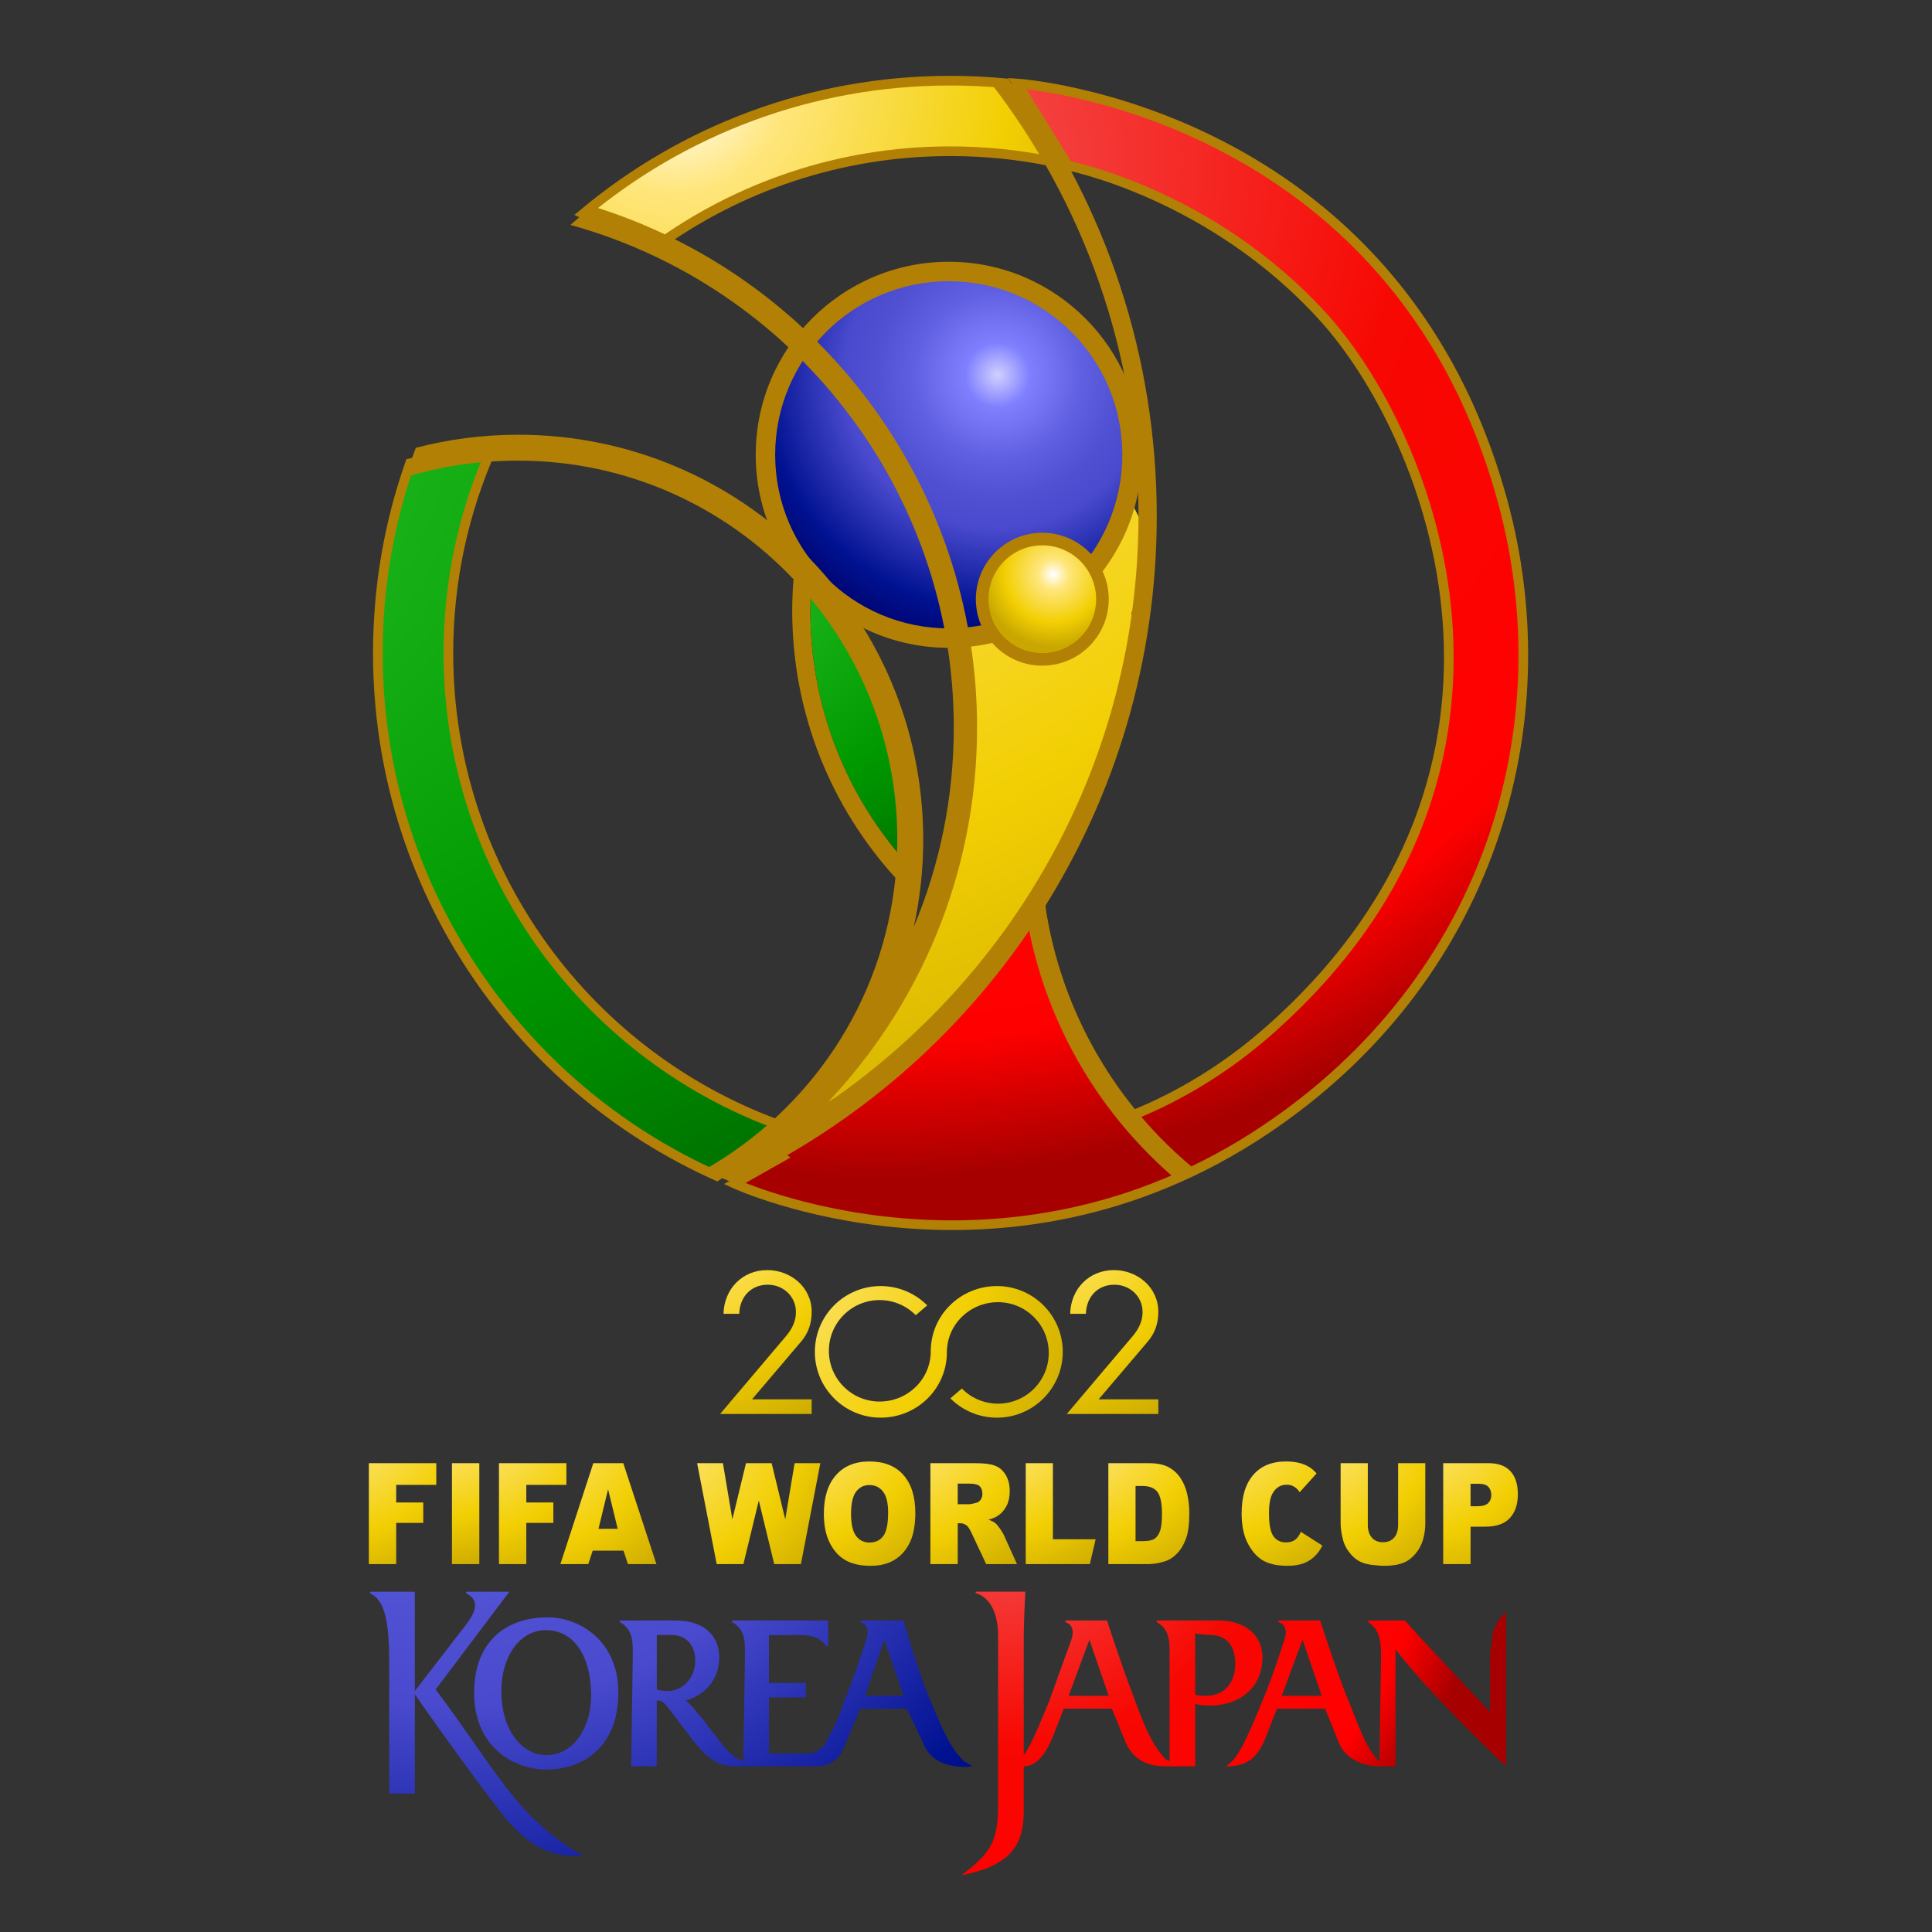 <?xml version="1.0" encoding="utf-8"?>
<!-- Generator: Adobe Illustrator 13.0.0, SVG Export Plug-In . SVG Version: 6.00 Build 14948)  -->
<!DOCTYPE svg PUBLIC "-//W3C//DTD SVG 1.0//EN" "http://www.w3.org/TR/2001/REC-SVG-20010904/DTD/svg10.dtd">
<svg version="1.0" id="Layer_2" xmlns="http://www.w3.org/2000/svg" xmlns:xlink="http://www.w3.org/1999/xlink" x="0px" y="0px"
	 width="200px" height="200px" viewBox="0 0 200 200" enable-background="new 0 0 200 200" xml:space="preserve">
<rect x="0" y="0" width="200" height="200" fill="#333333" stroke="none"/>
<g>
	
		<radialGradient id="SVGID_1_" cx="87.941" cy="69.161" r="27.216" fx="72.835" fy="70.609" gradientTransform="matrix(1.379 0 0 1.379 -37.505 -38.764)" gradientUnits="userSpaceOnUse">
		<stop  offset="0.011" style="stop-color:#33CC33"/>
		<stop  offset="0.657" style="stop-color:#009900"/>
		<stop  offset="0.784" style="stop-color:#008900"/>
		<stop  offset="1" style="stop-color:#006600"/>
	</radialGradient>
	<path fill="url(#SVGID_1_)" d="M83.838,60.16c-2.343,4.89,0.019,12.268,1.338,17.217c1.499,5.625,5,9.021,8.617,12.842
		c1.384-4.594-0.009-13.253-1.345-17.646c-0.936-3.077-2.333-4.892-4.407-7.043c-1.26-1.307-2.227-3.609-3.969-4.202"/>
	
		<radialGradient id="SVGID_2_" cx="75.57" cy="33.169" r="90.915" gradientTransform="matrix(1.379 0 0 1.379 -37.505 -38.764)" gradientUnits="userSpaceOnUse">
		<stop  offset="0.006" style="stop-color:#FFFFFF"/>
		<stop  offset="0.213" style="stop-color:#FFE67D"/>
		<stop  offset="0.668" style="stop-color:#F2CF03"/>
		<stop  offset="0.929" style="stop-color:#D2B001"/>
		<stop  offset="1" style="stop-color:#C9A700"/>
	</radialGradient>
	<path fill-rule="evenodd" clip-rule="evenodd" fill="url(#SVGID_2_)" d="M98.949,63.661c3.84,7.404,1.053,19.681-1.392,27.118
		c-2.642,8.032-7.559,17.919-13.162,24.406c8.414-0.938,16.731-13.444,21.556-19.769c3.734-4.895,6.746-10.309,8.196-16.097
		c1.121-4.475,3.43-11.691,2.999-15.97c4.63-3.68,0.095-15.959-6.244-14.897c-4.632,0.776-11.764,11.346-12.873,15.669"/>
	<radialGradient id="SVGID_3_" cx="91.34" cy="16.681" r="105.141" gradientUnits="userSpaceOnUse">
		<stop  offset="0.006" style="stop-color:#F25757"/>
		<stop  offset="0.522" style="stop-color:#F70802"/>
		<stop  offset="0.865" style="stop-color:#FF0000"/>
		<stop  offset="1" style="stop-color:#A70000"/>
	</radialGradient>
	<path fill="url(#SVGID_3_)" stroke="#B28004" d="M155.554,51.897C144.452,11.188,105.3,8.644,105.3,8.644l5.25,8.501
		c0,0,14.876,2.875,26.502,15.75c11.032,12.22,24.876,46.628-5.501,73.63c-4.631,4.117-9.48,6.965-14.229,8.902
		c-0.693-0.697-1.367-1.367-1.757-1.958c-2.117-3.209-4.506-5.841-5.962-9.379c-0.689-1.675-1.074-3.134-1.442-4.893
		c-0.435-2.082-0.367-4.04-0.433-6.241c-0.493,0.789-1.615,2.34-2.215,3.036c-1.307,1.517-2.869,3.567-4.276,4.826
		c-1.223,1.093-2.312,3.542-3.459,4.799c-1.053,1.153-4.165,3.641-5.362,4.96c-1.356,1.493-6.659,3.818-8.163,4.974
		c-2.004,1.538,0.748-1.481-0.895,0.483c-1.534,1.836-2.669,2.343-4.43,3.734l1.402-0.468c0.181,0.171,0.382,0.323,0.585,0.474
		l-4.868,2.752c0,0,27.627,12.75,55.004-5.626C154.141,101.404,161.929,75.274,155.554,51.897z"/>
	
		<radialGradient id="SVGID_4_" cx="77.728" cy="116.72" r="21.216" gradientTransform="matrix(1.379 0 0 1.379 -37.505 -38.764)" gradientUnits="userSpaceOnUse">
		<stop  offset="0.006" style="stop-color:#FFFFFF"/>
		<stop  offset="0.213" style="stop-color:#FFE67D"/>
		<stop  offset="0.668" style="stop-color:#F2CF03"/>
		<stop  offset="0.929" style="stop-color:#D2B001"/>
		<stop  offset="1" style="stop-color:#C9A700"/>
	</radialGradient>
	<path fill-rule="evenodd" clip-rule="evenodd" fill="url(#SVGID_4_)" d="M84.026,144.856v1.515h-9.478l6.856-8.096
		c0.583-0.699,0.991-1.496,0.991-2.449c0-1.63-1.321-2.833-2.914-2.833c-1.767,0-2.913,1.299-2.952,3.01h-1.631
		c0.059-2.563,1.942-4.523,4.526-4.523c2.447,0,4.602,1.786,4.602,4.329c0,1.185-0.35,2.214-1.107,3.087l-5.067,5.961H84.026
		L84.026,144.856z"/>
	
		<radialGradient id="SVGID_5_" cx="103.743" cy="116.72" r="21.215" gradientTransform="matrix(1.379 0 0 1.379 -37.505 -38.764)" gradientUnits="userSpaceOnUse">
		<stop  offset="0.006" style="stop-color:#FFFFFF"/>
		<stop  offset="0.213" style="stop-color:#FFE67D"/>
		<stop  offset="0.668" style="stop-color:#F2CF03"/>
		<stop  offset="0.929" style="stop-color:#D2B001"/>
		<stop  offset="1" style="stop-color:#C9A700"/>
	</radialGradient>
	<path fill-rule="evenodd" clip-rule="evenodd" fill="url(#SVGID_5_)" d="M119.911,144.856v1.515h-9.475l6.853-8.096
		c0.583-0.699,0.99-1.496,0.99-2.449c0-1.63-1.319-2.833-2.913-2.833c-1.766,0-2.913,1.299-2.952,3.01h-1.63
		c0.057-2.563,1.941-4.523,4.522-4.523c2.448,0,4.604,1.786,4.604,4.329c0,1.185-0.35,2.214-1.108,3.087l-5.068,5.961H119.911
		L119.911,144.856z"/>
	
		<radialGradient id="SVGID_6_" cx="52.289" cy="133.206" r="15.08" gradientTransform="matrix(1.379 0 0 1.379 -37.505 -38.764)" gradientUnits="userSpaceOnUse">
		<stop  offset="0.006" style="stop-color:#FFFFFF"/>
		<stop  offset="0.213" style="stop-color:#FFE67D"/>
		<stop  offset="0.668" style="stop-color:#F2CF03"/>
		<stop  offset="0.929" style="stop-color:#D2B001"/>
		<stop  offset="1" style="stop-color:#C9A700"/>
	</radialGradient>
	<polygon fill-rule="evenodd" clip-rule="evenodd" fill="url(#SVGID_6_)" points="38.183,151.467 45.163,151.467 45.163,153.713 
		41.014,153.713 41.014,155.536 43.816,155.536 43.816,157.651 41.014,157.651 41.014,161.914 38.183,161.914 38.183,151.467 	"/>
	
		<radialGradient id="SVGID_7_" cx="60.057" cy="133.206" r="13.204" gradientTransform="matrix(1.379 0 0 1.379 -37.505 -38.764)" gradientUnits="userSpaceOnUse">
		<stop  offset="0.006" style="stop-color:#FFFFFF"/>
		<stop  offset="0.213" style="stop-color:#FFE67D"/>
		<stop  offset="0.668" style="stop-color:#F2CF03"/>
		<stop  offset="0.929" style="stop-color:#D2B001"/>
		<stop  offset="1" style="stop-color:#C9A700"/>
	</radialGradient>
	<polygon fill-rule="evenodd" clip-rule="evenodd" fill="url(#SVGID_7_)" points="46.787,151.467 49.619,151.467 49.619,161.914 
		46.787,161.914 46.787,151.467 	"/>
	
		<radialGradient id="SVGID_8_" cx="62.052" cy="133.206" r="15.08" gradientTransform="matrix(1.379 0 0 1.379 -37.505 -38.764)" gradientUnits="userSpaceOnUse">
		<stop  offset="0.006" style="stop-color:#FFFFFF"/>
		<stop  offset="0.213" style="stop-color:#FFE67D"/>
		<stop  offset="0.668" style="stop-color:#F2CF03"/>
		<stop  offset="0.929" style="stop-color:#D2B001"/>
		<stop  offset="1" style="stop-color:#C9A700"/>
	</radialGradient>
	<polygon fill-rule="evenodd" clip-rule="evenodd" fill="url(#SVGID_8_)" points="51.652,151.467 58.632,151.467 58.632,153.713 
		54.482,153.713 54.482,155.536 57.284,155.536 57.284,157.651 54.482,157.651 54.482,161.914 51.652,161.914 51.652,151.467 	"/>
	
		<radialGradient id="SVGID_9_" cx="65.569" cy="133.206" r="17.109" gradientTransform="matrix(1.379 0 0 1.379 -37.505 -38.764)" gradientUnits="userSpaceOnUse">
		<stop  offset="0.006" style="stop-color:#FFFFFF"/>
		<stop  offset="0.213" style="stop-color:#FFE67D"/>
		<stop  offset="0.668" style="stop-color:#F2CF03"/>
		<stop  offset="0.929" style="stop-color:#D2B001"/>
		<stop  offset="1" style="stop-color:#C9A700"/>
	</radialGradient>
	<path fill-rule="evenodd" clip-rule="evenodd" fill="url(#SVGID_9_)" d="M66.005,155.983l-1.483-4.516h-3.103l-3.407,10.446h2.887
		l0.458-1.388h3.189l0.457,1.388h2.948L66.005,155.983L66.005,155.983z M61.953,158.264l0.996-4.089l0.577,2.367l0.42,1.722H61.953
		L61.953,158.264z"/>
	
		<radialGradient id="SVGID_10_" cx="74.79" cy="133.206" r="19.392" gradientTransform="matrix(1.379 0 0 1.379 -37.505 -38.764)" gradientUnits="userSpaceOnUse">
		<stop  offset="0.006" style="stop-color:#FFFFFF"/>
		<stop  offset="0.213" style="stop-color:#FFE67D"/>
		<stop  offset="0.668" style="stop-color:#F2CF03"/>
		<stop  offset="0.929" style="stop-color:#D2B001"/>
		<stop  offset="1" style="stop-color:#C9A700"/>
	</radialGradient>
	<polygon fill-rule="evenodd" clip-rule="evenodd" fill="url(#SVGID_10_)" points="72.166,151.467 74.837,151.467 75.814,157.281 
		77.225,151.467 79.879,151.467 81.289,157.282 82.258,151.467 84.921,151.467 82.912,161.914 80.147,161.914 78.551,155.336 
		76.957,161.914 74.19,161.914 72.166,151.467 	"/>
	
		<radialGradient id="SVGID_11_" cx="85.515" cy="132.916" r="17.094" gradientTransform="matrix(1.379 0 0 1.379 -37.505 -38.764)" gradientUnits="userSpaceOnUse">
		<stop  offset="0.006" style="stop-color:#FFFFFF"/>
		<stop  offset="0.213" style="stop-color:#FFE67D"/>
		<stop  offset="0.668" style="stop-color:#F2CF03"/>
		<stop  offset="0.929" style="stop-color:#D2B001"/>
		<stop  offset="1" style="stop-color:#C9A700"/>
	</radialGradient>
	<path fill-rule="evenodd" clip-rule="evenodd" fill="url(#SVGID_11_)" d="M93.521,152.689c-0.82-0.932-1.992-1.399-3.516-1.399
		c-1.486,0-2.643,0.474-3.473,1.425c-0.832,0.951-1.246,2.278-1.246,3.984c0,1.222,0.208,2.236,0.627,3.05
		c0.418,0.813,0.966,1.405,1.643,1.782c0.675,0.373,1.531,0.562,2.564,0.562c1.014,0,1.86-0.218,2.538-0.651
		c0.679-0.436,1.197-1.043,1.557-1.824s0.54-1.784,0.54-3.005C94.754,154.931,94.343,153.623,93.521,152.689L93.521,152.689z
		 M91.439,159.006c-0.336,0.451-0.806,0.679-1.413,0.679c-0.596,0-1.067-0.23-1.41-0.692c-0.344-0.462-0.516-1.222-0.516-2.278
		c0-1.065,0.173-1.831,0.518-2.291c0.347-0.463,0.808-0.692,1.379-0.692c0.597,0,1.07,0.226,1.418,0.682
		c0.349,0.453,0.523,1.173,0.523,2.159C91.939,157.743,91.772,158.553,91.439,159.006L91.439,159.006z"/>
	
		<radialGradient id="SVGID_12_" cx="93.695" cy="133.206" r="16.39" gradientTransform="matrix(1.379 0 0 1.379 -37.505 -38.764)" gradientUnits="userSpaceOnUse">
		<stop  offset="0.006" style="stop-color:#FFFFFF"/>
		<stop  offset="0.213" style="stop-color:#FFE67D"/>
		<stop  offset="0.668" style="stop-color:#F2CF03"/>
		<stop  offset="0.929" style="stop-color:#D2B001"/>
		<stop  offset="1" style="stop-color:#C9A700"/>
	</radialGradient>
	<path fill-rule="evenodd" clip-rule="evenodd" fill="url(#SVGID_12_)" d="M103.913,158.894c-0.067-0.152-0.198-0.369-0.395-0.647
		c-0.197-0.279-0.348-0.464-0.453-0.549c-0.151-0.129-0.395-0.256-0.732-0.384c0.417-0.109,0.748-0.248,0.989-0.415
		c0.375-0.26,0.668-0.602,0.884-1.023c0.215-0.421,0.322-0.922,0.322-1.502c0-0.666-0.139-1.231-0.423-1.696
		c-0.282-0.464-0.652-0.78-1.107-0.953c-0.459-0.171-1.125-0.257-1.995-0.257h-1.81h-2.879v10.446h2.831v-4.23h0.248
		c0.256,0,0.485,0.081,0.688,0.242c0.147,0.123,0.317,0.391,0.511,0.804l1.497,3.185h3.189L103.913,158.894L103.913,158.894z
		 M101.522,155.242c-0.118,0.178-0.271,0.286-0.454,0.33c-0.368,0.095-0.616,0.144-0.741,0.144h-1.183v-2.13h1.23
		c0.51,0,0.858,0.089,1.044,0.269c0.186,0.183,0.28,0.442,0.28,0.78C101.699,154.864,101.641,155.067,101.522,155.242
		L101.522,155.242z"/>
	
		<radialGradient id="SVGID_13_" cx="101.486" cy="133.206" r="15.238" gradientTransform="matrix(1.379 0 0 1.379 -37.505 -38.764)" gradientUnits="userSpaceOnUse">
		<stop  offset="0.006" style="stop-color:#FFFFFF"/>
		<stop  offset="0.213" style="stop-color:#FFE67D"/>
		<stop  offset="0.668" style="stop-color:#F2CF03"/>
		<stop  offset="0.929" style="stop-color:#D2B001"/>
		<stop  offset="1" style="stop-color:#C9A700"/>
	</radialGradient>
	<polygon fill-rule="evenodd" clip-rule="evenodd" fill="url(#SVGID_13_)" points="106.183,151.467 108.997,151.467 
		108.997,159.343 113.421,159.343 112.818,161.914 106.183,161.914 106.183,151.467 	"/>
	
		<radialGradient id="SVGID_14_" cx="107.264" cy="133.206" r="15.984" gradientTransform="matrix(1.379 0 0 1.379 -37.505 -38.764)" gradientUnits="userSpaceOnUse">
		<stop  offset="0.006" style="stop-color:#FFFFFF"/>
		<stop  offset="0.213" style="stop-color:#FFE67D"/>
		<stop  offset="0.668" style="stop-color:#F2CF03"/>
		<stop  offset="0.929" style="stop-color:#D2B001"/>
		<stop  offset="1" style="stop-color:#C9A700"/>
	</radialGradient>
	<path fill-rule="evenodd" clip-rule="evenodd" fill="url(#SVGID_14_)" d="M122.892,154.631c-0.149-0.634-0.391-1.193-0.722-1.674
		c-0.331-0.479-0.753-0.848-1.258-1.105c-0.508-0.256-1.172-0.385-1.992-0.385h-4.183v10.446h4.183c0.498,0,1.055-0.095,1.672-0.286
		c0.454-0.136,0.879-0.413,1.271-0.828c0.395-0.415,0.702-0.931,0.921-1.547c0.221-0.615,0.333-1.481,0.333-2.597
		C123.117,155.943,123.042,155.269,122.892,154.631L122.892,154.631z M120.072,158.529c-0.143,0.375-0.336,0.635-0.584,0.784
		c-0.247,0.151-0.663,0.226-1.25,0.226h-0.686v-5.711h0.701c0.729,0,1.248,0.203,1.56,0.613c0.315,0.409,0.474,1.168,0.474,2.275
		C120.287,157.551,120.214,158.158,120.072,158.529L120.072,158.529z"/>
	
		<radialGradient id="SVGID_15_" cx="117.273" cy="132.916" r="16.324" gradientTransform="matrix(1.379 0 0 1.379 -37.505 -38.764)" gradientUnits="userSpaceOnUse">
		<stop  offset="0.006" style="stop-color:#FFFFFF"/>
		<stop  offset="0.213" style="stop-color:#FFE67D"/>
		<stop  offset="0.668" style="stop-color:#F2CF03"/>
		<stop  offset="0.929" style="stop-color:#D2B001"/>
		<stop  offset="1" style="stop-color:#C9A700"/>
	</radialGradient>
	<path fill-rule="evenodd" clip-rule="evenodd" fill="url(#SVGID_15_)" d="M136.896,160c-0.086,0.17-0.178,0.331-0.279,0.479
		c-0.354,0.533-0.798,0.935-1.327,1.206c-0.529,0.271-1.2,0.406-2.018,0.406c-0.99,0-1.8-0.164-2.431-0.494
		c-0.626-0.33-1.17-0.912-1.625-1.742c-0.456-0.829-0.683-1.894-0.683-3.189c0-1.729,0.403-3.058,1.202-3.984
		c0.802-0.93,1.934-1.393,3.399-1.393c1.146,0,2.051,0.266,2.708,0.797c0.159,0.133,0.312,0.279,0.451,0.442l-1.749,1.944
		c-0.162-0.25-0.355-0.44-0.583-0.574c-0.225-0.134-0.477-0.201-0.757-0.201c-0.63,0-1.12,0.294-1.459,0.883
		c-0.255,0.438-0.379,1.124-0.379,2.059c0,1.16,0.15,1.955,0.457,2.385c0.304,0.431,0.734,0.644,1.288,0.644
		c0.539,0,0.945-0.174,1.219-0.52c0.125-0.159,0.236-0.351,0.33-0.575L136.896,160L136.896,160z"/>
	
		<radialGradient id="SVGID_16_" cx="124.55" cy="133.125" r="16.426" gradientTransform="matrix(1.379 0 0 1.379 -37.505 -38.764)" gradientUnits="userSpaceOnUse">
		<stop  offset="0.006" style="stop-color:#FFFFFF"/>
		<stop  offset="0.213" style="stop-color:#FFE67D"/>
		<stop  offset="0.668" style="stop-color:#F2CF03"/>
		<stop  offset="0.929" style="stop-color:#D2B001"/>
		<stop  offset="1" style="stop-color:#C9A700"/>
	</radialGradient>
	<path fill-rule="evenodd" clip-rule="evenodd" fill="url(#SVGID_16_)" d="M144.733,151.467h2.813v6.226
		c0,0.615-0.083,1.199-0.253,1.747c-0.168,0.55-0.434,1.029-0.792,1.438c-0.358,0.411-0.737,0.699-1.13,0.866
		c-0.555,0.231-1.214,0.349-1.979,0.349c-0.446,0-0.934-0.036-1.461-0.107c-0.525-0.071-0.965-0.212-1.316-0.425
		c-0.354-0.21-0.676-0.51-0.967-0.899c-0.292-0.39-0.496-0.79-0.604-1.203c-0.176-0.664-0.264-1.253-0.264-1.765v-6.226h2.814v6.371
		c0,0.568,0.139,1.013,0.416,1.333c0.275,0.321,0.66,0.48,1.153,0.48c0.492,0,0.877-0.158,1.155-0.474
		c0.276-0.314,0.416-0.762,0.416-1.34V151.467L144.733,151.467z"/>
	
		<radialGradient id="SVGID_17_" cx="132.633" cy="133.206" r="15.548" gradientTransform="matrix(1.379 0 0 1.379 -37.505 -38.764)" gradientUnits="userSpaceOnUse">
		<stop  offset="0.006" style="stop-color:#FFFFFF"/>
		<stop  offset="0.213" style="stop-color:#FFE67D"/>
		<stop  offset="0.668" style="stop-color:#F2CF03"/>
		<stop  offset="0.929" style="stop-color:#D2B001"/>
		<stop  offset="1" style="stop-color:#C9A700"/>
	</radialGradient>
	<path fill-rule="evenodd" clip-rule="evenodd" fill="url(#SVGID_17_)" d="M156.366,152.302c-0.508-0.557-1.271-0.835-2.292-0.835
		H149.4v10.446h2.832v-3.872h1.542c1.133,0,1.975-0.298,2.527-0.892c0.551-0.595,0.827-1.417,0.827-2.474
		C157.127,153.651,156.874,152.858,156.366,152.302L156.366,152.302z M154.055,155.602c-0.219,0.217-0.596,0.324-1.137,0.324h-0.686
		v-2.328h0.798c0.522,0,0.877,0.115,1.067,0.344c0.188,0.228,0.283,0.505,0.283,0.831
		C154.379,155.11,154.27,155.386,154.055,155.602L154.055,155.602z"/>
	
		<radialGradient id="SVGID_18_" cx="78.857" cy="118.488" r="33.73" gradientTransform="matrix(1.379 0 0 1.379 -37.505 -38.764)" gradientUnits="userSpaceOnUse">
		<stop  offset="0.006" style="stop-color:#FFFFFF"/>
		<stop  offset="0.213" style="stop-color:#FFE67D"/>
		<stop  offset="0.668" style="stop-color:#F2CF03"/>
		<stop  offset="0.929" style="stop-color:#D2B001"/>
		<stop  offset="1" style="stop-color:#C9A700"/>
	</radialGradient>
	<path fill-rule="evenodd" clip-rule="evenodd" fill="url(#SVGID_18_)" d="M96.35,139.89c0,2.901-2.393,5.198-5.294,5.198
		c-2.9,0-5.251-2.352-5.251-5.252c0-2.901,2.352-5.253,5.251-5.253c1.464,0,2.789,0.6,3.742,1.564l1.189-1.016
		c-1.232-1.235-2.938-1.999-4.82-1.999c-3.763,0-6.814,3.05-6.814,6.812s3.051,6.812,6.814,6.812c3.763,0,6.853-2.994,6.853-6.757
		c0-2.902,2.395-5.198,5.292-5.198c2.903,0,5.255,2.35,5.255,5.252c0,2.901-2.353,5.254-5.255,5.254c-1.465,0-2.788-0.6-3.739-1.566
		l-1.19,1.017c1.233,1.235,2.938,1.999,4.821,1.999c3.76,0,6.813-3.05,6.813-6.812s-3.053-6.812-6.813-6.812
		C99.441,133.133,96.35,136.127,96.35,139.89L96.35,139.89z"/>
	
		<radialGradient id="SVGID_19_" cx="77.996" cy="34.58" r="37.044" gradientTransform="matrix(1.379 0 0 1.379 -37.505 -38.764)" gradientUnits="userSpaceOnUse">
		<stop  offset="0.006" style="stop-color:#FFFFFF"/>
		<stop  offset="0.213" style="stop-color:#FFE67D"/>
		<stop  offset="0.668" style="stop-color:#F2CF03"/>
		<stop  offset="0.929" style="stop-color:#D2B001"/>
		<stop  offset="1" style="stop-color:#C9A700"/>
	</radialGradient>
	<path fill-rule="evenodd" clip-rule="evenodd" fill="url(#SVGID_19_)" stroke="#B28004" d="M67.783,25.608
		c8.581-6.261,19.152-9.953,30.586-9.953c3.587,0,7.09,0.361,10.47,1.053l-4.746-8.086c-1.885-0.179-3.792-0.272-5.724-0.272
		c-14.457,0-27.704,5.179-37.989,13.778L67.783,25.608L67.783,25.608z"/>
	
		<radialGradient id="SVGID_20_" cx="58.116" cy="55.272" r="71.721" fx="18.307" fy="59.089" gradientTransform="matrix(1.379 0 0 1.379 -37.505 -38.764)" gradientUnits="userSpaceOnUse">
		<stop  offset="0.011" style="stop-color:#33CC33"/>
		<stop  offset="0.657" style="stop-color:#009900"/>
		<stop  offset="0.784" style="stop-color:#008900"/>
		<stop  offset="1" style="stop-color:#006600"/>
	</radialGradient>
	<path fill="url(#SVGID_20_)" stroke="#B28004" d="M42.45,47.958c-2.161,6.15-3.335,12.761-3.335,19.649
		c0,24.122,14.414,44.876,35.098,54.125l7.24-4.988c-20.387-7.018-35.036-26.368-35.036-49.137c0-7.591,1.629-14.799,4.553-21.299
		L42.45,47.958L42.45,47.958z"/>
	<path fill-rule="evenodd" clip-rule="evenodd" fill="#1C1A1B" d="M83.888,63.228c0-0.431,0.009-0.856,0.022-1.284
		c-0.567-0.687-1.158-1.351-1.771-1.998c-0.085,1.083-0.133,2.174-0.133,3.282c0,10.646,4.048,20.343,10.686,27.647
		c0.087-0.881,0.147-1.768,0.175-2.667C87.258,81.423,83.888,72.719,83.888,63.228L83.888,63.228z"/>
	<path fill-rule="evenodd" clip-rule="evenodd" fill="#1C1A1B" d="M119.83,114.928c-0.074,0.033-0.148,0.066-0.224,0.1
		c0.048-0.021,0.097-0.042,0.144-0.063C119.776,114.953,119.803,114.939,119.83,114.928L119.83,114.928z"/>
	<path fill-rule="evenodd" clip-rule="evenodd" fill="#1C1A1B" d="M81.238,124.345c0.01,0.003,0.021,0.005,0.032,0.01
		C81.259,124.35,81.249,124.348,81.238,124.345L81.238,124.345z"/>
	<path fill-rule="evenodd" clip-rule="evenodd" fill="#1C1A1B" d="M81.238,124.345L81.238,124.345
		c0.057,0.016,0.115,0.033,0.172,0.05c0.263,0.078,0.526,0.155,0.79,0.229c-0.311-0.09-0.622-0.179-0.93-0.27
		C81.259,124.35,81.249,124.348,81.238,124.345L81.238,124.345z"/>
	<path fill="#B28004" d="M78.232,47.08c0-11.036,8.946-19.984,19.983-19.984S118.2,36.044,118.2,47.08s-8.948,19.984-19.985,19.984
		S78.232,58.116,78.232,47.08L78.232,47.08z"/>
	
		<radialGradient id="SVGID_21_" cx="102.093" cy="56.267" r="21.488" gradientTransform="matrix(1.379 0 0 1.379 -37.505 -38.764)" gradientUnits="userSpaceOnUse">
		<stop  offset="0.006" style="stop-color:#CCCCFF"/>
		<stop  offset="0.112" style="stop-color:#8080FF"/>
		<stop  offset="0.134" style="stop-color:#7C7CFB"/>
		<stop  offset="0.29" style="stop-color:#6060E2"/>
		<stop  offset="0.429" style="stop-color:#5050D3"/>
		<stop  offset="0.534" style="stop-color:#4A4ACE"/>
		<stop  offset="0.82" style="stop-color:#001291"/>
		<stop  offset="1" style="stop-color:#000066"/>
	</radialGradient>
	<path fill="url(#SVGID_21_)" d="M80.245,47.08c0-9.925,8.047-17.97,17.97-17.97c9.925,0,17.97,8.045,17.97,17.97
		c0,9.926-8.044,17.969-17.97,17.969C88.292,65.049,80.245,57.006,80.245,47.08L80.245,47.08z"/>
	<path fill="#B28004" d="M108.214,93.789c-0.093,0.148-0.194,0.291-0.286,0.437c7.481-11.799,11.819-25.788,11.819-40.795
		c0-16.684-5.358-32.116-14.442-44.673c-0.923-0.108-1.875-0.195-2.81-0.261c9.646,12.445,15.361,28.024,15.361,44.935
		c0,25.255-12.808,47.531-32.316,60.834c9.667-10.128,15.605-23.85,15.605-38.958c0-25.384-16.754-46.853-39.807-53.957
		c-0.805,0.647-1.519,1.246-2.289,1.932c22.84,6.313,39.686,27.176,39.686,52.025c0,7.326-1.479,14.301-4.144,20.661
		c0.64-2.912,0.982-5.936,0.982-9.039c0-23.157-18.769-41.927-41.926-41.927c-3.663,0-7.216,0.472-10.604,1.355
		c-0.379,0.985-0.75,2.037-1.076,3.047c3.693-1.153,7.606-1.719,11.68-1.719c11.224,0,21.338,4.719,28.492,12.273
		c-0.086,1.079-0.133,2.166-0.133,3.268c0,10.645,4.047,20.343,10.686,27.646c-1.303,12.997-8.963,24.118-19.809,30.239
		c0.035,0.017,0.072,0.033,0.108,0.05H72.99c0.019,0.01,0.036,0.018,0.053,0.026c0.951,0.454,1.785,0.818,2.766,1.222
		c0.035,0.015,0.069,0.029,0.104,0.044h0.001c0.018,0.007,0.036,0.014,0.052,0.022c12.582-5.938,23.27-15.22,30.941-26.688
		c-0.124,0.185-0.24,0.375-0.367,0.56c2.062,10.224,7.535,19.212,15.183,25.732c0.683-0.295,1.404-0.621,2.076-0.939
		C115.567,114.438,109.853,104.779,108.214,93.789z M83.91,61.944c5.609,6.787,8.98,15.492,8.98,24.985
		c0,0.424-0.017,0.846-0.031,1.268c-5.604-6.783-8.972-15.483-8.972-24.969C83.888,62.796,83.897,62.371,83.91,61.944z"/>
	<path fill="#B28004" d="M101.019,62.03c0-3.799,3.08-6.88,6.878-6.88c3.799,0,6.88,3.081,6.88,6.88c0,3.799-3.081,6.879-6.88,6.879
		C104.099,68.909,101.019,65.829,101.019,62.03L101.019,62.03z"/>
	
		<radialGradient id="SVGID_22_" cx="106.266" cy="71.235" r="5.4" gradientTransform="matrix(1.379 0 0 1.379 -37.505 -38.764)" gradientUnits="userSpaceOnUse">
		<stop  offset="0.006" style="stop-color:#FFFFFF"/>
		<stop  offset="0.213" style="stop-color:#FFE67D"/>
		<stop  offset="0.668" style="stop-color:#F2CF03"/>
		<stop  offset="0.929" style="stop-color:#D2B001"/>
		<stop  offset="1" style="stop-color:#C9A700"/>
	</radialGradient>
	<path fill="url(#SVGID_22_)" d="M102.32,62.03c0-3.081,2.496-5.577,5.577-5.577c3.08,0,5.576,2.496,5.576,5.577
		s-2.496,5.578-5.576,5.578C104.816,67.607,102.32,65.111,102.32,62.03L102.32,62.03z"/>
	
		<radialGradient id="SVGID_23_" cx="102.959" cy="140.003" r="36.531" gradientTransform="matrix(1.379 0 0 1.379 -37.505 -38.764)" gradientUnits="userSpaceOnUse">
		<stop  offset="0.006" style="stop-color:#F25757"/>
		<stop  offset="0.522" style="stop-color:#F70802"/>
		<stop  offset="0.865" style="stop-color:#FF0000"/>
		<stop  offset="1" style="stop-color:#A70000"/>
	</radialGradient>
	<path fill="url(#SVGID_23_)" d="M154.413,170.245c-0.166,0.664-0.166,1.327-0.166,1.66c0,0.331,0,1.492,0,5.308
		c0,0-8.625-9.123-8.792-9.455h-3.814v0.166c1.326,0.828,1.326,2.321,1.326,3.815l-0.164,10.616c-1.66-1.66-2.323-4.314-3.484-6.968
		c-1.162-2.985-2.654-7.63-2.654-7.63h-4.312v0.166c0.995,0.331,0.829,1.327,0.498,2.155c0,0-1.162,3.649-2.157,5.973
		c-1.824,4.478-2.654,6.137-3.815,6.801c1.826,0,3.153-0.497,4.148-2.985l1.16-2.987h4.977l1.493,3.649
		c0.83,1.826,2.82,2.323,4.312,2.323h1.494v-12.109c3.815,4.977,11.444,12.109,11.444,12.109v-15.925
		C155.905,166.927,154.413,167.923,154.413,170.245L154.413,170.245z M132.684,175.554l2.156-5.807l1.991,5.807H132.684
		L132.684,175.554z"/>
	
		<radialGradient id="SVGID_24_" cx="102.96" cy="140.006" r="36.53" gradientTransform="matrix(1.379 0 0 1.379 -37.505 -38.764)" gradientUnits="userSpaceOnUse">
		<stop  offset="0.006" style="stop-color:#F25757"/>
		<stop  offset="0.522" style="stop-color:#F70802"/>
		<stop  offset="0.865" style="stop-color:#FF0000"/>
		<stop  offset="1" style="stop-color:#A70000"/>
	</radialGradient>
	<path fill="url(#SVGID_24_)" d="M126.214,167.757h-6.469v0.166c1.493,0.828,1.327,2.321,1.327,3.815c0,0,0,7.629,0,10.616
		c-0.166-0.167-0.332-0.167-0.332-0.167c-1.659-1.659-2.488-4.147-3.484-6.801c-1.161-2.985-2.654-7.63-2.654-7.63h-4.312v0.166
		c0.996,0.331,0.83,1.327,0.498,2.155c0,0-1.328,3.649-2.157,5.973c-1.161,2.819-1.991,4.81-2.654,5.64v-12.274
		c0-1.493,0.166-4.646,0.166-4.646h-5.142v0.166c0,0,2.322,0.332,2.322,4.479v17.416c0,3.649-0.664,4.976-3.815,7.3
		c5.142-0.996,6.469-3.153,6.469-6.637v-4.644c1.16,0,2.155-0.996,2.985-2.985l1.161-2.987h4.977l1.492,3.649
		c0.996,1.991,2.655,2.323,4.148,2.323h2.985v-6.47c0,0,0.497,0.166,1.161,0.166c3.151,0.166,5.805-1.658,5.805-4.977
		C130.692,169.417,129.034,167.757,126.214,167.757L126.214,167.757z M110.622,175.554l2.157-5.807l1.99,5.807H110.622
		L110.622,175.554z M124.887,175.554c-1.161,0-1.161-0.167-1.161-0.167v-6.303c0,0,0.829,0.166,1.493,0.166
		c1.658,0,2.654,0.994,2.654,2.985C127.873,174.391,126.546,175.554,124.887,175.554L124.887,175.554z"/>
	
		<radialGradient id="SVGID_25_" cx="60.914" cy="120.918" r="65.651" gradientTransform="matrix(1.379 0 0 1.379 -37.505 -38.764)" gradientUnits="userSpaceOnUse">
		<stop  offset="0.006" style="stop-color:#CCCCFF"/>
		<stop  offset="0.112" style="stop-color:#8080FF"/>
		<stop  offset="0.134" style="stop-color:#7C7CFB"/>
		<stop  offset="0.29" style="stop-color:#6060E2"/>
		<stop  offset="0.429" style="stop-color:#5050D3"/>
		<stop  offset="0.534" style="stop-color:#4A4ACE"/>
		<stop  offset="0.82" style="stop-color:#001291"/>
		<stop  offset="1" style="stop-color:#000066"/>
	</radialGradient>
	<path fill="url(#SVGID_25_)" d="M45.101,174.89l7.63-10.119h-4.479v0.166c1.99,0.995,0.331,2.82-0.83,4.313l-4.478,5.805v-10.284
		H38.3v0.166c1.493,0.664,1.991,2.82,1.991,7.133v13.602h2.654v-10.284c0.995,1.492,7.629,10.781,9.62,13.104
		c3.152,3.65,5.64,3.65,7.796,3.65C53.395,187.994,51.902,184.013,45.101,174.89L45.101,174.89z"/>
	
		<radialGradient id="SVGID_26_" cx="60.914" cy="120.909" r="65.664" gradientTransform="matrix(1.379 0 0 1.379 -37.505 -38.764)" gradientUnits="userSpaceOnUse">
		<stop  offset="0.006" style="stop-color:#CCCCFF"/>
		<stop  offset="0.112" style="stop-color:#8080FF"/>
		<stop  offset="0.134" style="stop-color:#7C7CFB"/>
		<stop  offset="0.29" style="stop-color:#6060E2"/>
		<stop  offset="0.429" style="stop-color:#5050D3"/>
		<stop  offset="0.534" style="stop-color:#4A4ACE"/>
		<stop  offset="0.82" style="stop-color:#001291"/>
		<stop  offset="1" style="stop-color:#000066"/>
	</radialGradient>
	<path fill="url(#SVGID_26_)" d="M56.712,167.425c-4.478,0-7.63,2.653-7.63,7.796c0,5.807,4.312,7.962,7.463,7.962
		c3.815,0,7.465-2.322,7.465-7.962C64.011,169.748,59.864,167.425,56.712,167.425L56.712,167.425z M56.546,181.691
		c-2.322,0-4.644-2.323-4.644-6.636c0-3.483,1.824-6.304,4.644-6.304c2.488,0,4.646,2.157,4.646,6.803
		C61.191,178.871,59.367,181.691,56.546,181.691L56.546,181.691z"/>
	
		<radialGradient id="SVGID_27_" cx="60.913" cy="120.799" r="65.789" gradientTransform="matrix(1.379 0 0 1.379 -37.505 -38.764)" gradientUnits="userSpaceOnUse">
		<stop  offset="0.006" style="stop-color:#CCCCFF"/>
		<stop  offset="0.112" style="stop-color:#8080FF"/>
		<stop  offset="0.134" style="stop-color:#7C7CFB"/>
		<stop  offset="0.29" style="stop-color:#6060E2"/>
		<stop  offset="0.429" style="stop-color:#5050D3"/>
		<stop  offset="0.534" style="stop-color:#4A4ACE"/>
		<stop  offset="0.82" style="stop-color:#001291"/>
		<stop  offset="1" style="stop-color:#000066"/>
	</radialGradient>
	<path fill="url(#SVGID_27_)" d="M99.84,182.355c-1.825-1.66-2.654-4.479-3.814-6.968c-1.161-2.985-2.488-7.63-2.488-7.63h-4.479
		v0.166c0.995,0.331,0.83,1.327,0.498,2.155c0,0-1.161,3.649-2.156,5.973c-0.332,1.161-0.83,2.322-1.493,3.483
		c-0.498,1.326-1.161,1.99-2.488,1.99H81.76h-2.157v-5.806h3.815v-1.493h-3.815v-4.976c3.152,0.166,4.645-0.499,5.972,1.16h0.166
		v-2.653h-9.953v0.166c1.493,0.828,1.327,2.321,1.327,3.815l-0.167,10.616c0,0-0.663-0.167-1.659-1.162
		c-0.497-0.498-1.161-1.493-1.99-2.488c-0.663-0.995-0.83-0.995-1.327-1.658c-0.664-0.83-0.996-0.995-0.996-0.995
		c2.322-0.664,3.483-2.488,3.483-4.479c0-2.155-1.493-3.814-4.478-3.814h-5.806v0.166c1.493,0.828,1.327,2.321,1.327,3.815
		l-0.167,11.113h2.655v-6.801c0.498,0,0.498,0,0.995,0.497l2.654,3.483c1.161,1.493,2.322,2.82,4.479,2.82h8.46
		c1.99,0,2.654-1.659,2.654-1.659l1.825-4.313h4.811l1.659,3.484c1.161,3.15,5.142,2.488,5.142,2.488S100.171,182.52,99.84,182.355
		L99.84,182.355z M67.992,174.89v-5.64h1.493c1.492,0,2.488,0.994,2.488,2.654c0,1.823-1.327,3.15-2.82,3.15
		C68.324,175.055,67.992,174.89,67.992,174.89L67.992,174.89z M89.556,175.554l1.99-5.807l1.991,5.807H89.556L89.556,175.554z"/>
	<rect fill="none" width="200" height="200"/>
</g>
</svg>
